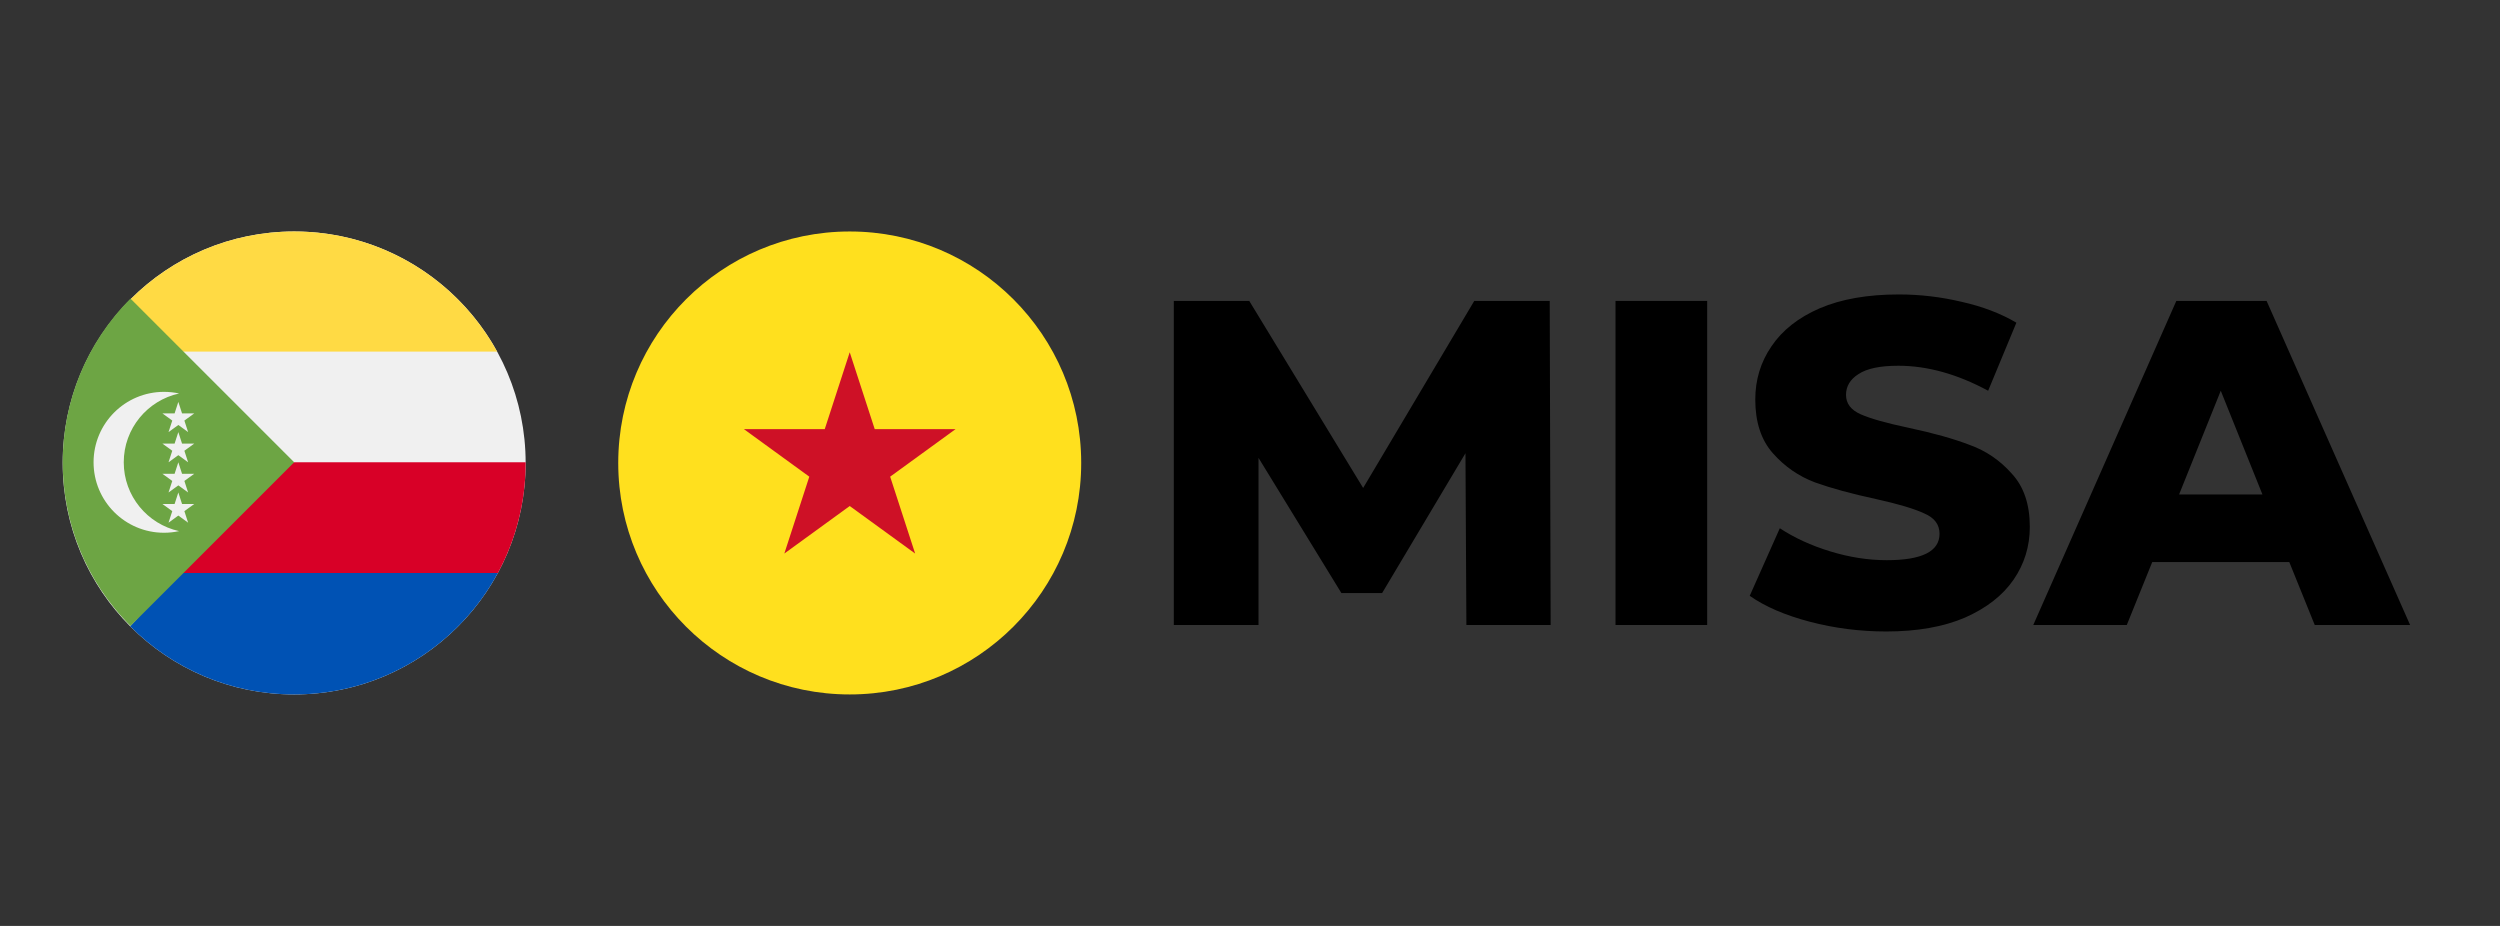 <svg width="108" height="40" viewBox="0 0 108 40" fill="none" xmlns="http://www.w3.org/2000/svg">
<rect x="0" y="0" width="108" height="40" fill="#333333" stroke="none"/>
<path d="M98.897 24.28H92.977L91.877 27H87.837L94.017 13H97.917L104.117 27H99.997L98.897 24.28ZM97.737 21.36L95.937 16.88L94.137 21.36H97.737Z" fill="black"/>
<path d="M81.488 27.28C80.354 27.28 79.254 27.14 78.188 26.86C77.121 26.58 76.254 26.207 75.588 25.74L76.888 22.82C77.514 23.233 78.241 23.567 79.068 23.82C79.894 24.073 80.708 24.2 81.508 24.2C83.028 24.2 83.788 23.82 83.788 23.06C83.788 22.66 83.568 22.367 83.128 22.18C82.701 21.98 82.008 21.773 81.048 21.56C79.994 21.333 79.114 21.093 78.408 20.84C77.701 20.573 77.094 20.153 76.588 19.58C76.081 19.007 75.828 18.233 75.828 17.26C75.828 16.407 76.061 15.64 76.528 14.96C76.994 14.267 77.688 13.72 78.608 13.32C79.541 12.92 80.681 12.72 82.028 12.72C82.948 12.72 83.854 12.827 84.748 13.04C85.641 13.24 86.428 13.54 87.108 13.94L85.888 16.88C84.554 16.16 83.261 15.8 82.008 15.8C81.221 15.8 80.648 15.92 80.288 16.16C79.928 16.387 79.748 16.687 79.748 17.06C79.748 17.433 79.961 17.713 80.388 17.9C80.814 18.087 81.501 18.28 82.448 18.48C83.514 18.707 84.394 18.953 85.088 19.22C85.794 19.473 86.401 19.887 86.908 20.46C87.428 21.02 87.688 21.787 87.688 22.76C87.688 23.6 87.454 24.36 86.988 25.04C86.521 25.72 85.821 26.267 84.888 26.68C83.954 27.08 82.821 27.28 81.488 27.28Z" fill="black"/>
<path d="M69.79 13H73.75V27H69.79V13Z" fill="black"/>
<path d="M63.348 27L63.308 19.58L59.708 25.62H57.948L54.368 19.78V27H50.708V13H53.968L58.888 21.08L63.688 13H66.948L66.988 27H63.348Z" fill="black"/>
<g clip-path="url(#clip0_29167_162209)">
<path d="M36.708 30C42.231 30 46.708 25.523 46.708 20C46.708 14.477 42.231 10 36.708 10C31.185 10 26.708 14.477 26.708 20C26.708 25.523 31.185 30 36.708 30Z" fill="#FFE01E"/>
<path d="M36.708 15.217L37.788 18.539H41.28L38.455 20.592L39.534 23.913L36.708 21.86L33.883 23.913L34.962 20.592L32.137 18.539H35.629L36.708 15.217Z" fill="#CE1126"/>
</g>
<g clip-path="url(#clip1_29167_162209)">
<path d="M12.708 30C18.231 30 22.708 25.523 22.708 20C22.708 14.477 18.231 10 12.708 10C7.185 10 2.708 14.477 2.708 20C2.708 25.523 7.185 30 12.708 30Z" fill="#F0F0F0"/>
<path d="M22.708 19.971H11.868C9.715 22.123 8.414 23.785 7.085 25.114L12.737 25.623L21.508 24.754C22.273 23.34 22.708 21.721 22.708 20C22.708 19.99 22.708 19.981 22.708 19.971V19.971Z" fill="#D80027"/>
<path d="M7.085 15.188H21.476C19.775 12.096 16.487 10 12.708 10C9.954 10 7.46 11.114 5.652 12.915L7.085 15.188Z" fill="#FFDA44"/>
<path d="M7.52 24.754C6.621 25.653 6.273 26.406 5.623 27.056C7.434 28.875 9.939 30 12.708 30C16.511 30 19.817 27.878 21.508 24.754H7.52Z" fill="#0052B4"/>
<path d="M5.637 12.9C1.732 16.805 1.732 23.137 5.637 27.042C7.251 25.428 8.803 23.876 12.708 19.971L5.637 12.9Z" fill="#6DA544"/>
<path d="M5.346 19.971C5.346 18.514 6.37 17.297 7.737 16.998C7.527 16.953 7.309 16.928 7.085 16.928C5.404 16.928 4.042 18.29 4.042 19.971C4.042 21.652 5.404 23.015 7.085 23.015C7.309 23.015 7.527 22.99 7.737 22.944C6.37 22.645 5.346 21.428 5.346 19.971V19.971Z" fill="#F0F0F0"/>
<path d="M7.704 17.362L7.865 17.86H8.389L7.965 18.169L8.127 18.667L7.704 18.359L7.28 18.667L7.442 18.169L7.018 17.86H7.542L7.704 17.362Z" fill="#F0F0F0"/>
<path d="M7.704 18.667L7.865 19.165H8.389L7.965 19.473L8.127 19.971L7.704 19.663L7.28 19.971L7.442 19.473L7.018 19.165H7.542L7.704 18.667Z" fill="#F0F0F0"/>
<path d="M7.704 19.971L7.865 20.469H8.389L7.965 20.777L8.127 21.275L7.704 20.968L7.28 21.275L7.442 20.777L7.018 20.469H7.542L7.704 19.971Z" fill="#F0F0F0"/>
<path d="M7.704 21.275L7.865 21.774H8.389L7.965 22.081L8.127 22.58L7.704 22.272L7.28 22.58L7.442 22.081L7.018 21.774H7.542L7.704 21.275Z" fill="#F0F0F0"/>
</g>
<defs>
<clipPath id="clip0_29167_162209">
<rect width="20" height="20" fill="white" transform="translate(26.708 10)"/>
</clipPath>
<clipPath id="clip1_29167_162209">
<rect width="20" height="20" fill="white" transform="translate(2.708 10)"/>
</clipPath>
</defs>
</svg>
